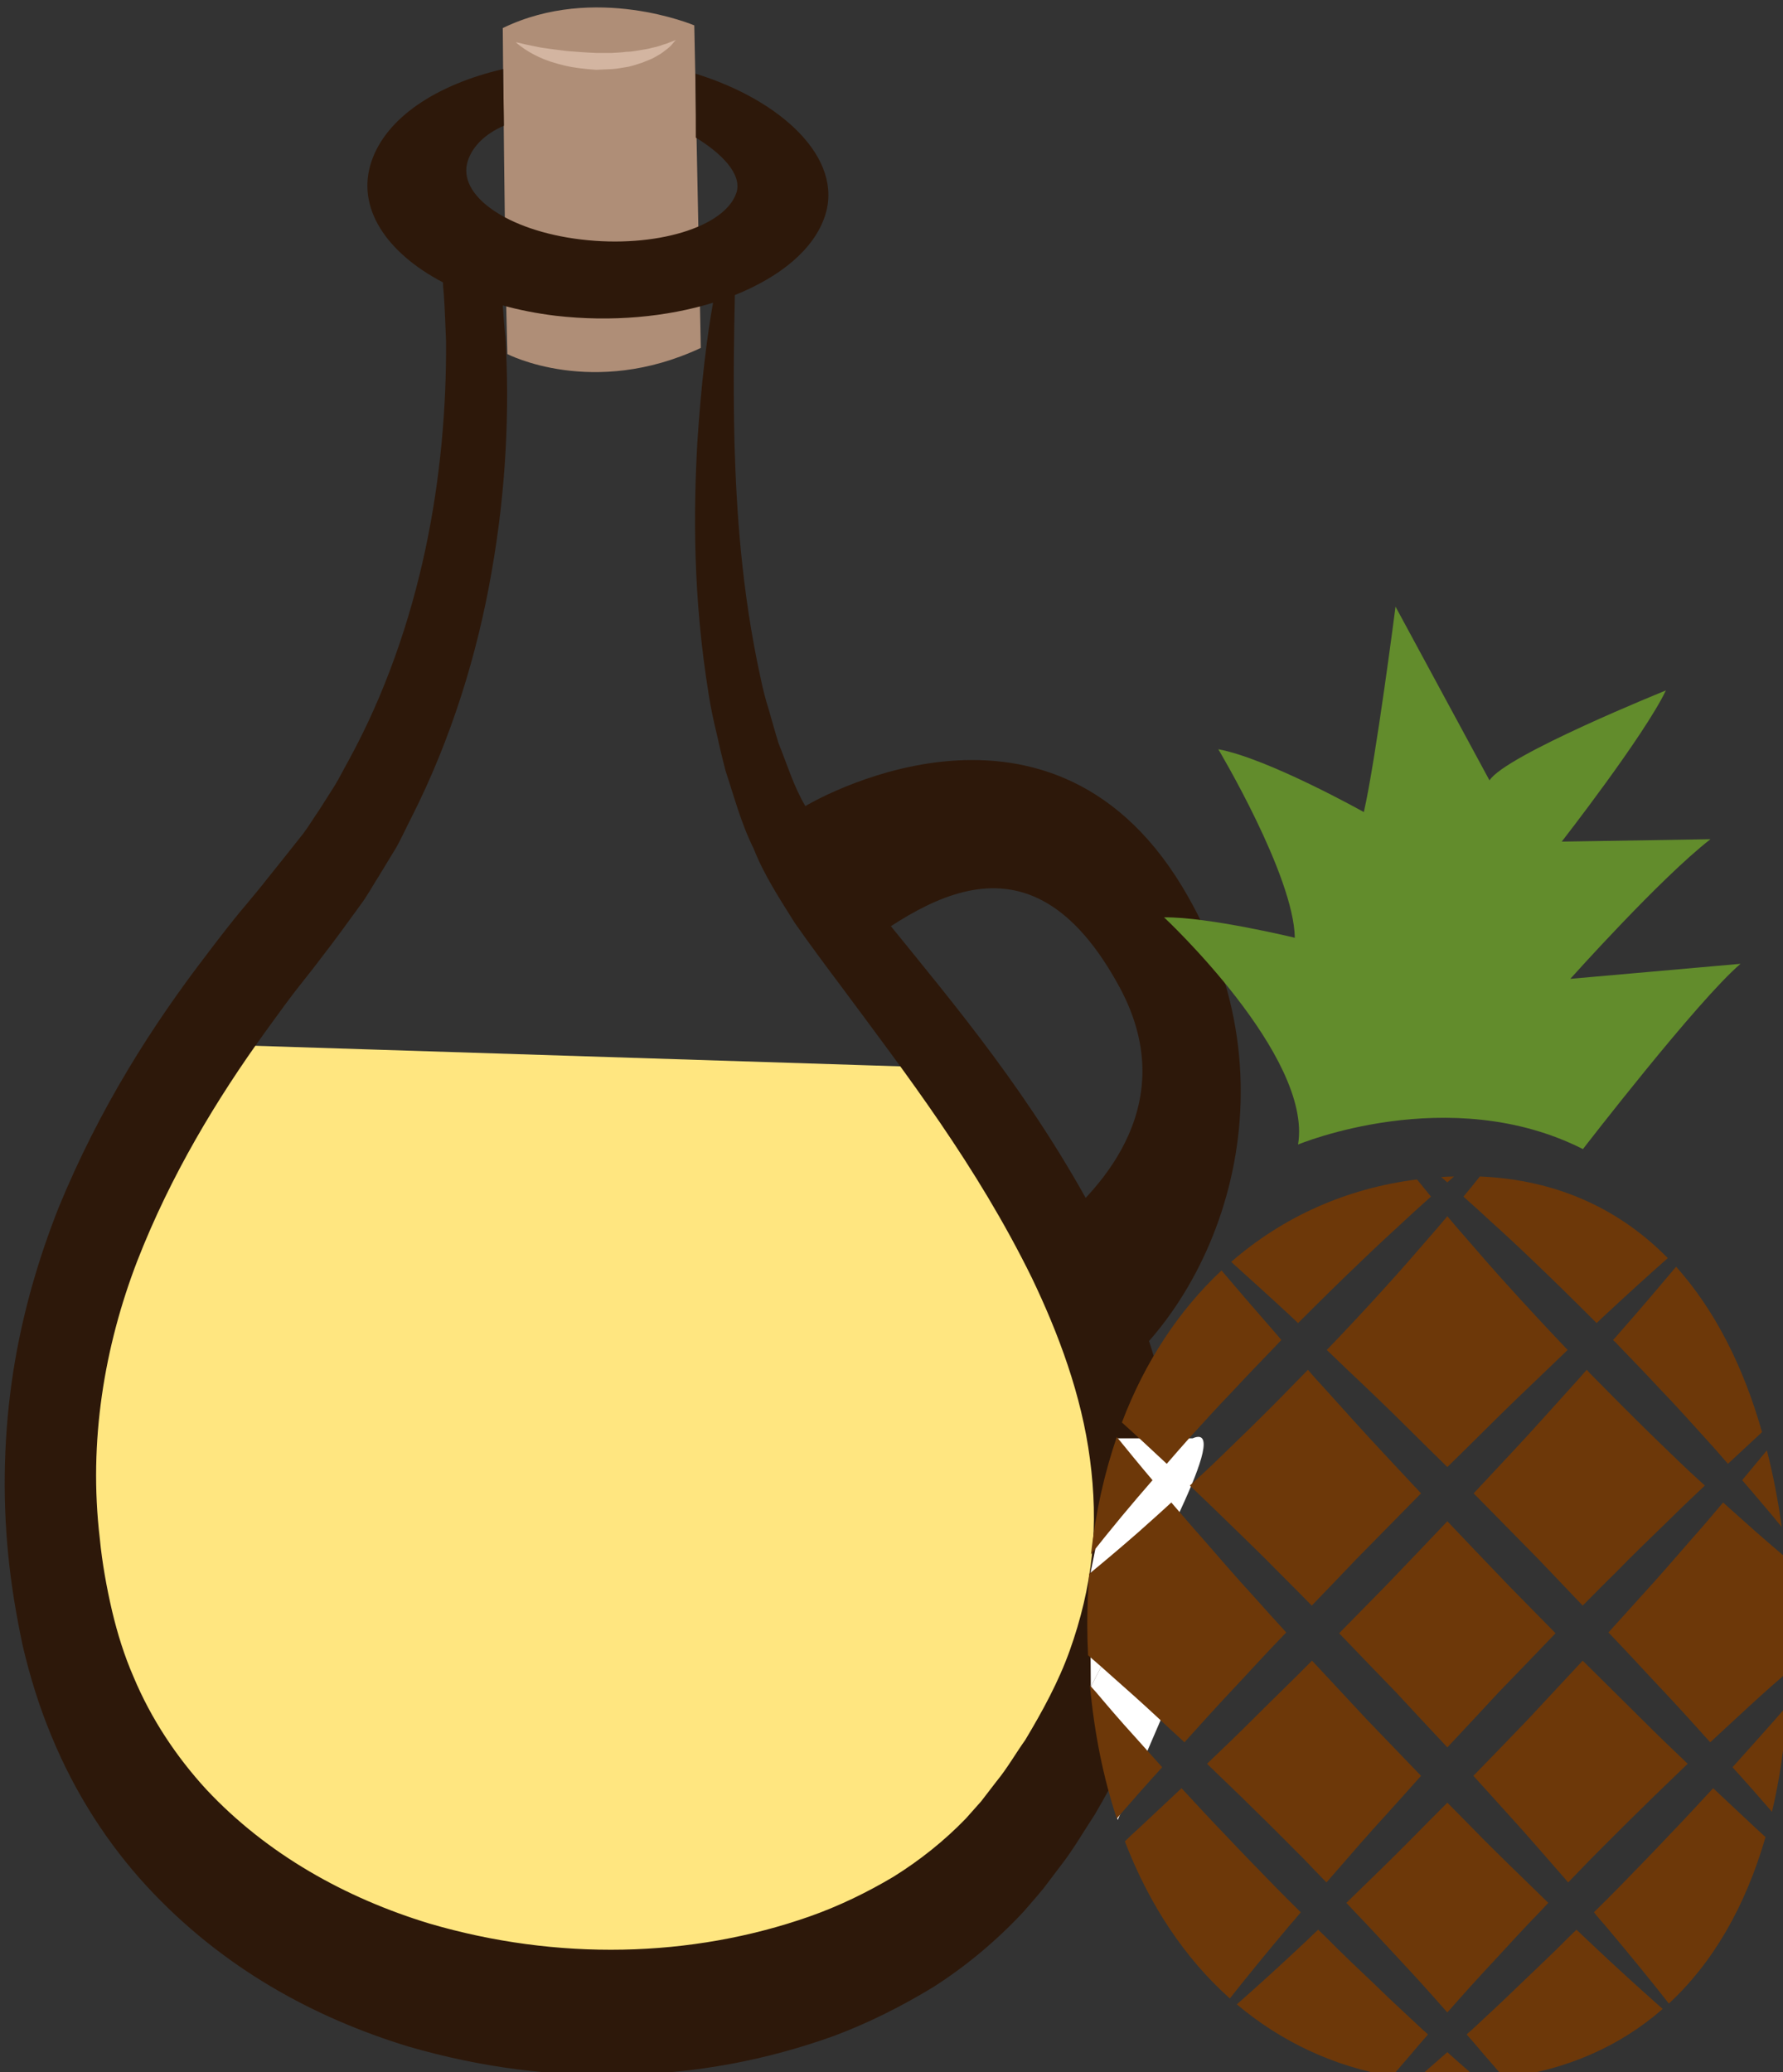 <?xml version="1.0" encoding="UTF-8" standalone="no"?>
<!-- Created with Inkscape (http://www.inkscape.org/) -->

<svg
   xmlns:dc="http://purl.org/dc/elements/1.1/"
   xmlns:cc="http://creativecommons.org/ns#"
   xmlns:rdf="http://www.w3.org/1999/02/22-rdf-syntax-ns#"
   xmlns:svg="http://www.w3.org/2000/svg"
   xmlns="http://www.w3.org/2000/svg"
   xmlns:sodipodi="http://sodipodi.sourceforge.net/DTD/sodipodi-0.dtd"
   xmlns:inkscape="http://www.inkscape.org/namespaces/inkscape"
   width="1233.536mm"
   height="1433.437mm"
   viewBox="0 0 1233.536 1433.437"
   version="1.1"
   id="svg8"
   inkscape:version="0.92.4 (5da689c313, 2019-01-14)"
   sodipodi:docname="Ocet ananasový.svg">
  <rect x="0" y="0" width="1233.536" height="1433.437" fill="#333333" stroke="none"/>
  <defs
     id="defs2">
    <style
       type="text/css"
       id="style2">
   <![CDATA[
    .fil5 {fill:#218935;fill-rule:nonzero}
    .fil2 {fill:#2D180A;fill-rule:nonzero}
    .fil0 {fill:#88C40F;fill-rule:nonzero}
    .fil1 {fill:#AF8E77;fill-rule:nonzero}
    .fil4 {fill:#C1D17C;fill-rule:nonzero}
    .fil3 {fill:#D3B5A1;fill-rule:nonzero}
   ]]>
  </style>
    <style
       type="text/css"
       id="style2-7">
   <![CDATA[
    .fil4 {fill:black;fill-rule:nonzero}
    .fil2 {fill:#2D180A;fill-rule:nonzero}
    .fil1 {fill:#AF8E77;fill-rule:nonzero}
    .fil3 {fill:#D3B5A1;fill-rule:nonzero}
    .fil0 {fill:#E2B266;fill-rule:nonzero}
   ]]>
  </style>
    <style
       type="text/css"
       id="style2-4">
   <![CDATA[
    .fil0 {fill:#628C2C;fill-rule:nonzero}
    .fil1 {fill:#6D3809;fill-rule:nonzero}
   ]]>
  </style>
  </defs>
  <sodipodi:namedview
     id="base"
     pagecolor="#ffffff"
     bordercolor="#666666"
     borderopacity="1.0"
     inkscape:pageopacity="0.0"
     inkscape:pageshadow="2"
     inkscape:zoom="0.12374369"
     inkscape:cx="2962.6348"
     inkscape:cy="3012.2706"
     inkscape:document-units="mm"
     inkscape:current-layer="Vrstva_x0020_1"
     showgrid="false"
     inkscape:window-width="1920"
     inkscape:window-height="1001"
     inkscape:window-x="-9"
     inkscape:window-y="-9"
     inkscape:window-maximized="1" />
  <g
     inkscape:label="Vrstva 1"
     inkscape:groupmode="layer"
     id="layer1"
     transform="translate(814.102,402.08)">
 
 
 

 
 <g
   transform="matrix(0.265,0,0,0.265,-2880.694,-3663.631)"
   id="Vrstva_x0020_1">

  <path
   d="m 8314,15033 c 0,0 -665,1251 -182,1889 483,637 2197,1201 2617,-411 0,0 34,-811 -489,-1416 z"
   style="fill:#ffe680;fill-rule:nonzero"
   id="path7"
   class="fil0"
   inkscape:connector-curvature="0" />

  <path
   d="m 9111,12381 c 0,0 5,608 12,851 0,0 223,116 505,-16 l -17,-842 c 0,0 -259,-110 -500,7 z"
   style="fill:#af8e77;fill-rule:nonzero"
   id="path9"
   class="fil1"
   inkscape:connector-curvature="0" />

  <path
   d="m 10649,16369 c -9,84 -29,167 -58,248 -29,81 -71,158 -116,233 -25,35 -47,74 -75,108 l -40,52 -40,45 c -56,58 -120,109 -189,152 -69,41 -143,77 -220,104 -308,108 -658,116 -992,18 -217,-66 -423,-180 -582,-350 -78,-85 -144,-184 -190,-294 -24,-55 -42,-113 -56,-172 -14,-60 -26,-126 -32,-189 -30,-253 12,-502 98,-725 87,-223 207,-422 335,-599 32,-44 64,-89 97,-130 17,-21 33,-42 49,-63 18,-23 35,-46 52,-69 17,-23 34,-47 51,-70 17,-23 31,-49 47,-74 15,-25 30,-49 45,-74 14,-25 26,-52 39,-77 105,-207 173,-429 210,-643 38,-215 47,-422 36,-611 -3,-28 -5,-56 -7,-84 43,12 89,21 138,27 147,17 291,3 411,-34 -16,89 -31,211 -41,365 -10,179 -12,402 30,660 5,32 12,65 20,98 7,32 15,66 24,100 22,66 40,136 73,202 27,69 68,131 108,195 40,57 81,112 123,168 166,224 351,464 495,757 70,146 130,306 152,474 11,83 14,168 5,252 z m 210,-307 c -34,-221 -112,-408 -195,-570 -171,-322 -371,-558 -545,-773 -43,-53 -86,-105 -125,-155 -34,-50 -69,-96 -93,-152 -30,-50 -48,-110 -70,-164 -9,-29 -17,-58 -25,-86 -9,-28 -16,-56 -22,-85 -50,-228 -63,-440 -68,-611 -4,-166 -1,-296 1,-388 119,-48 206,-119 235,-206 50,-149 -111,-302 -338,-372 1,64 1,161 1,167 64,39 122,94 106,144 -30,90 -212,145 -405,122 -194,-23 -326,-116 -296,-206 12,-36 43,-69 94,-91 0,-30 -2,-117 -2,-148 -176,41 -306,128 -344,242 -40,119 38,237 187,315 0,10 1,19 2,29 3,41 4,83 6,125 1,170 -14,355 -54,543 -40,187 -105,377 -201,552 -12,21 -23,44 -36,65 -13,21 -27,42 -40,63 -14,20 -27,42 -42,62 -15,19 -31,39 -46,58 -16,20 -32,40 -48,60 -17,22 -35,43 -53,65 -36,42 -71,88 -106,134 -141,184 -278,398 -385,658 -52,131 -95,276 -119,430 -24,155 -29,318 -13,478 8,81 21,158 38,238 19,81 44,161 75,235 62,151 148,282 247,390 199,216 439,345 684,420 189,55 378,79 565,74 187,-4 371,-38 548,-102 88,-33 174,-76 258,-127 83,-53 162,-118 235,-196 18,-21 36,-41 53,-62 l 47,-62 c 31,-40 58,-87 87,-131 54,-93 105,-189 142,-298 37,-108 62,-223 73,-340 10,-118 4,-235 -13,-344 z"
   style="fill:#2d180a;fill-rule:nonzero"
   id="path11"
   class="fil2"
   inkscape:connector-curvature="0" />

  <path
   d="m 9145,12418 c 0,0 7,1 18,4 12,3 29,6 48,10 20,3 43,6 68,9 25,2 51,4 77,5 13,0 26,0 39,0 13,-1 25,-1 38,-3 12,0 23,-2 35,-4 10,-2 21,-3 31,-6 9,-2 18,-4 26,-7 7,-3 15,-4 20,-7 11,-4 18,-7 18,-7 0,0 -5,5 -13,15 -4,4 -10,9 -17,14 -7,6 -16,11 -25,16 -10,6 -21,9 -32,14 -12,4 -24,8 -37,11 -14,2 -27,5 -41,6 -14,1 -29,1 -43,2 -28,-2 -57,-5 -82,-11 -26,-6 -50,-14 -69,-23 -19,-9 -35,-19 -44,-26 -10,-7 -15,-12 -15,-12 z"
   style="fill:#d3b5a1;fill-rule:nonzero"
   id="path13"
   class="fil3"
   inkscape:connector-curvature="0" />

  <path
   d="m 9901,14412 c 0,0 626,-379 983,209 318,524 90,1087 -209,1300 -36,25 -225,-329 -140,-397 155,-122 343,-345 188,-636 -242,-451 -535,-216 -751,-52 l -119,-370 z"
   style="fill:#2d180a;fill-rule:nonzero"
   id="path15"
   class="fil2"
   inkscape:connector-curvature="0" />

  
  
  
  
 
 
 <path
   style="opacity:1;fill:#ffffff;fill-opacity:1"
   d="m 10716.319,16062.558 h 195.589 c 107.462,-46.788 -107.362,338.812 -265.713,648.647 l -2.104,-291.014 z"
   id="rect931"
   inkscape:connector-curvature="0"
   sodipodi:nodetypes="ccccc" />
<path
   style="opacity:1;fill:#ffffff;fill-opacity:1"
   d="m 10749,16511 h 202.936 l -235.617,548.021 -70.124,-347.816 z"
   id="rect934"
   inkscape:connector-curvature="0"
   sodipodi:nodetypes="ccccc" />
<g
   transform="matrix(0.701,0,0,0.701,4213.715,5436.659)"
   id="Vrstva_x0020_1-5">

  <path
   d="m 9948,14064 c 0,0 563,-235 1061,17 0,0 428,-555 587,-690 l -634,56 c 0,0 336,-376 522,-520 l -554,9 c 0,0 307,-394 388,-563 0,0 -598,241 -657,335 0,0 -265,-490 -350,-647 0,0 -73,568 -118,765 0,0 -357,-200 -542,-234 0,0 281,470 285,702 0,0 -322,-78 -487,-76 0,0 554,517 499,846 z"
   style="fill:#628c2c;fill-rule:nonzero"
   id="path7-5"
   class="fil0"
   inkscape:connector-curvature="0" />

  <path
   d="m 9459,15253 c 30,-35 61,-70 93,-106 49,-54 100,-110 153,-165 52,-56 106,-112 160,-168 7,-8 14,-15 21,-22 -7,-9 -16,-18 -23,-27 -77,-88 -144,-166 -200,-232 -158,148 -285,339 -371,566 49,44 105,96 167,154 z"
   style="fill:#6d3809;fill-rule:nonzero"
   id="path9-6"
   class="fil1"
   inkscape:connector-curvature="0" />

  <path
   d="m 11121,14792 c 8,7 15,14 22,22 54,56 108,112 160,168 53,55 103,111 152,165 33,36 64,71 94,106 46,-43 88,-82 127,-118 -70,-247 -177,-456 -320,-616 -58,69 -129,153 -211,246 -7,9 -16,18 -24,27 z"
   style="fill:#6d3809;fill-rule:nonzero"
   id="path11-7"
   class="fil1"
   inkscape:connector-curvature="0" />

  <path
   d="m 9925,14707 c 7,7 16,15 23,22 82,-82 163,-162 242,-237 53,-51 105,-99 154,-144 34,-32 67,-61 99,-90 -18,-22 -36,-44 -52,-64 -263,33 -499,139 -692,307 64,58 141,127 226,206 z"
   style="fill:#6d3809;fill-rule:nonzero"
   id="path13-9"
   class="fil1"
   inkscape:connector-curvature="0" />

  <path
   d="m 11762,15600 c -33,-28 -69,-59 -108,-93 -38,-34 -80,-71 -123,-110 -37,44 -75,89 -117,136 -60,69 -122,141 -189,214 -40,44 -80,89 -121,134 73,76 144,154 213,227 58,62 113,123 166,182 36,-33 71,-66 106,-98 56,-52 110,-101 161,-145 9,-8 18,-16 27,-24 0,-27 1,-55 1,-83 0,-117 -6,-231 -16,-340 z"
   style="fill:#6d3809;fill-rule:nonzero"
   id="path15-6"
   class="fil1"
   inkscape:connector-curvature="0" />

  <path
   d="m 11566,16383 c 52,57 102,114 147,166 29,-122 48,-255 58,-397 -32,37 -66,76 -102,116 -33,37 -68,76 -103,115 z"
   style="fill:#6d3809;fill-rule:nonzero"
   id="path17"
   class="fil1"
   inkscape:connector-curvature="0" />

  <path
   d="m 11655,16612 c -50,-47 -105,-98 -161,-151 -53,57 -107,116 -164,175 -60,64 -123,128 -185,192 -32,32 -63,64 -95,95 13,16 26,32 39,46 101,120 183,221 240,294 164,-152 285,-361 360,-620 -11,-10 -22,-20 -34,-31 z"
   style="fill:#6d3809;fill-rule:nonzero"
   id="path19"
   class="fil1"
   inkscape:connector-curvature="0" />

  <path
   d="m 9609,16370 c 56,55 115,110 173,168 63,61 126,125 189,188 27,29 55,57 83,86 11,-13 21,-25 32,-37 59,-68 122,-141 189,-214 43,-47 87,-97 131,-146 -67,-70 -135,-140 -203,-211 -68,-73 -136,-146 -203,-218 -72,73 -144,142 -213,211 -61,61 -120,118 -178,173 z"
   style="fill:#6d3809;fill-rule:nonzero"
   id="path21"
   class="fil1"
   inkscape:connector-curvature="0" />

  <path
   d="m 11026,17027 c -13,-13 -28,-26 -41,-39 -10,9 -19,19 -29,28 -62,63 -126,122 -186,180 -60,59 -120,113 -176,166 -6,5 -12,10 -18,16 21,24 42,48 61,71 28,32 54,62 78,91 234,-30 432,-118 591,-257 -69,-61 -167,-149 -280,-256 z"
   style="fill:#6d3809;fill-rule:nonzero"
   id="path23"
   class="fil1"
   inkscape:connector-curvature="0" />

  <path
   d="m 10414,17362 c -56,-53 -116,-107 -176,-166 -61,-58 -124,-117 -186,-180 -10,-9 -19,-19 -29,-28 -14,13 -28,26 -41,39 -104,98 -194,179 -262,239 164,138 359,231 578,268 23,-27 47,-55 73,-85 19,-23 40,-47 61,-71 -6,-6 -12,-11 -18,-16 z"
   style="fill:#6d3809;fill-rule:nonzero"
   id="path25"
   class="fil1"
   inkscape:connector-curvature="0" />

  <path
   d="m 9958,16923 c -32,-31 -63,-63 -95,-95 -62,-64 -125,-128 -185,-192 -57,-59 -111,-118 -164,-175 -56,53 -111,104 -161,151 -18,16 -34,31 -50,47 91,237 224,436 391,585 56,-71 133,-166 225,-275 13,-14 26,-30 39,-46 z"
   style="fill:#6d3809;fill-rule:nonzero"
   id="path27"
   class="fil1"
   inkscape:connector-curvature="0" />

  <path
   d="m 9442,16383 c -35,-39 -70,-78 -103,-115 -52,-57 -99,-112 -142,-163 -8,-9 -16,-18 -24,-27 16,178 50,345 100,496 5,-6 11,-13 17,-20 47,-54 98,-112 152,-171 z"
   style="fill:#6d3809;fill-rule:nonzero"
   id="path29"
   class="fil1"
   inkscape:connector-curvature="0" />

  <path
   d="m 10583,14423 c -28,-32 -54,-62 -79,-92 -25,30 -51,60 -79,92 -44,51 -90,104 -139,158 -73,81 -151,165 -231,248 25,24 50,48 76,73 73,69 150,142 228,220 47,47 96,95 145,143 49,-48 98,-96 145,-143 78,-78 155,-151 227,-220 26,-25 51,-49 76,-73 -79,-83 -157,-167 -230,-248 -49,-54 -95,-107 -139,-158 z"
   style="fill:#6d3809;fill-rule:nonzero"
   id="path31"
   class="fil1"
   inkscape:connector-curvature="0" />

  <path
   d="m 9419,16192 c 34,32 70,65 106,98 53,-59 108,-120 166,-182 69,-73 139,-151 213,-227 -41,-45 -82,-90 -121,-134 -67,-73 -129,-145 -189,-214 -42,-47 -80,-92 -118,-136 -42,39 -84,76 -122,110 -72,63 -134,115 -184,156 -4,61 -7,122 -7,186 0,39 1,78 3,117 29,25 60,52 92,81 50,44 105,93 161,145 z"
   style="fill:#6d3809;fill-rule:nonzero"
   id="path33"
   class="fil1"
   inkscape:connector-curvature="0" />

  <path
   d="m 10504,17296 c 3,-3 6,-7 9,-10 51,-58 105,-118 162,-179 58,-62 115,-126 177,-189 9,-10 19,-20 28,-30 -13,-13 -26,-25 -40,-39 -65,-63 -134,-130 -204,-200 -43,-44 -87,-89 -132,-134 -45,45 -90,90 -133,134 -69,70 -138,137 -203,200 -14,14 -27,26 -40,39 9,10 19,20 28,30 61,63 119,127 177,189 57,61 111,121 162,179 3,3 6,7 9,10 z"
   style="fill:#6d3809;fill-rule:nonzero"
   id="path35"
   class="fil1"
   inkscape:connector-curvature="0" />

  <path
   d="m 10575,17507 c -23,-20 -47,-41 -71,-63 -25,22 -49,43 -72,63 -14,13 -29,26 -43,39 44,4 88,6 134,6 34,0 67,-1 99,-3 -15,-14 -30,-27 -47,-42 z"
   style="fill:#6d3809;fill-rule:nonzero"
   id="path37"
   class="fil1"
   inkscape:connector-curvature="0" />

  <path
   d="m 10564,14258 c 32,29 65,58 99,90 50,45 102,93 155,144 79,75 160,155 242,237 7,-7 16,-15 23,-22 92,-86 174,-160 242,-220 -180,-183 -413,-292 -700,-304 -19,24 -39,49 -61,75 z"
   style="fill:#6d3809;fill-rule:nonzero"
   id="path39"
   class="fil1"
   inkscape:connector-curvature="0" />

  <path
   d="m 9291,15449 c 35,-42 74,-88 115,-135 -50,-59 -94,-113 -133,-161 -46,134 -79,280 -96,437 33,-42 71,-89 114,-141 z"
   style="fill:#6d3809;fill-rule:nonzero"
   id="path41"
   class="fil1"
   inkscape:connector-curvature="0" />

  <path
   d="m 10695,16104 c 71,-73 142,-147 212,-220 -57,-58 -114,-116 -171,-174 -78,-81 -155,-162 -232,-243 -77,81 -154,162 -232,243 -57,58 -114,116 -171,174 70,73 141,147 212,220 64,69 128,138 191,205 63,-67 127,-136 191,-205 z"
   style="fill:#6d3809;fill-rule:nonzero"
   id="path43"
   class="fil1"
   inkscape:connector-curvature="0" />

  <path
   d="m 10922,16775 c 11,12 21,24 32,37 28,-29 55,-57 83,-86 63,-63 126,-127 189,-188 58,-58 117,-113 173,-168 -58,-55 -117,-112 -178,-173 -69,-69 -141,-139 -213,-211 -67,72 -135,145 -203,218 -68,71 -136,141 -204,211 45,49 89,99 132,146 67,73 129,146 189,214 z"
   style="fill:#6d3809;fill-rule:nonzero"
   id="path45"
   class="fil1"
   inkscape:connector-curvature="0" />

  <path
   d="m 10406,15363 c -48,-51 -96,-103 -142,-152 -75,-80 -146,-160 -213,-234 -23,-25 -45,-49 -66,-74 -4,4 -8,8 -12,12 -54,55 -108,111 -163,165 -54,54 -109,106 -161,157 -35,34 -70,66 -104,97 42,40 85,81 130,125 65,64 135,130 204,201 39,39 80,80 120,121 55,-57 110,-114 165,-172 81,-82 162,-165 242,-246 z"
   style="fill:#6d3809;fill-rule:nonzero"
   id="path47"
   class="fil1"
   inkscape:connector-curvature="0" />

  <path
   d="m 11717,15449 c 11,14 22,27 32,39 -13,-99 -32,-195 -55,-285 -28,34 -59,71 -92,111 41,47 79,93 115,135 z"
   style="fill:#6d3809;fill-rule:nonzero"
   id="path49"
   class="fil1"
   inkscape:connector-curvature="0" />

  <path
   d="m 11023,14903 c -22,25 -43,49 -66,74 -67,74 -138,154 -213,234 -46,49 -94,101 -142,152 80,81 161,164 242,246 55,58 110,115 164,172 41,-41 81,-82 121,-121 69,-71 138,-137 204,-201 44,-44 88,-85 130,-125 -34,-31 -69,-63 -104,-97 -53,-51 -107,-103 -161,-157 -55,-54 -109,-110 -164,-165 -3,-4 -7,-8 -11,-12 z"
   style="fill:#6d3809;fill-rule:nonzero"
   id="path51"
   class="fil1"
   inkscape:connector-curvature="0" />

  <path
   d="m 10481,14185 c 8,7 15,13 23,20 9,-8 17,-15 25,-22 -16,0 -32,1 -48,2 z"
   style="fill:#6d3809;fill-rule:nonzero"
   id="path53"
   class="fil1"
   inkscape:connector-curvature="0" />

 </g>

</g>

</g>
</svg>
